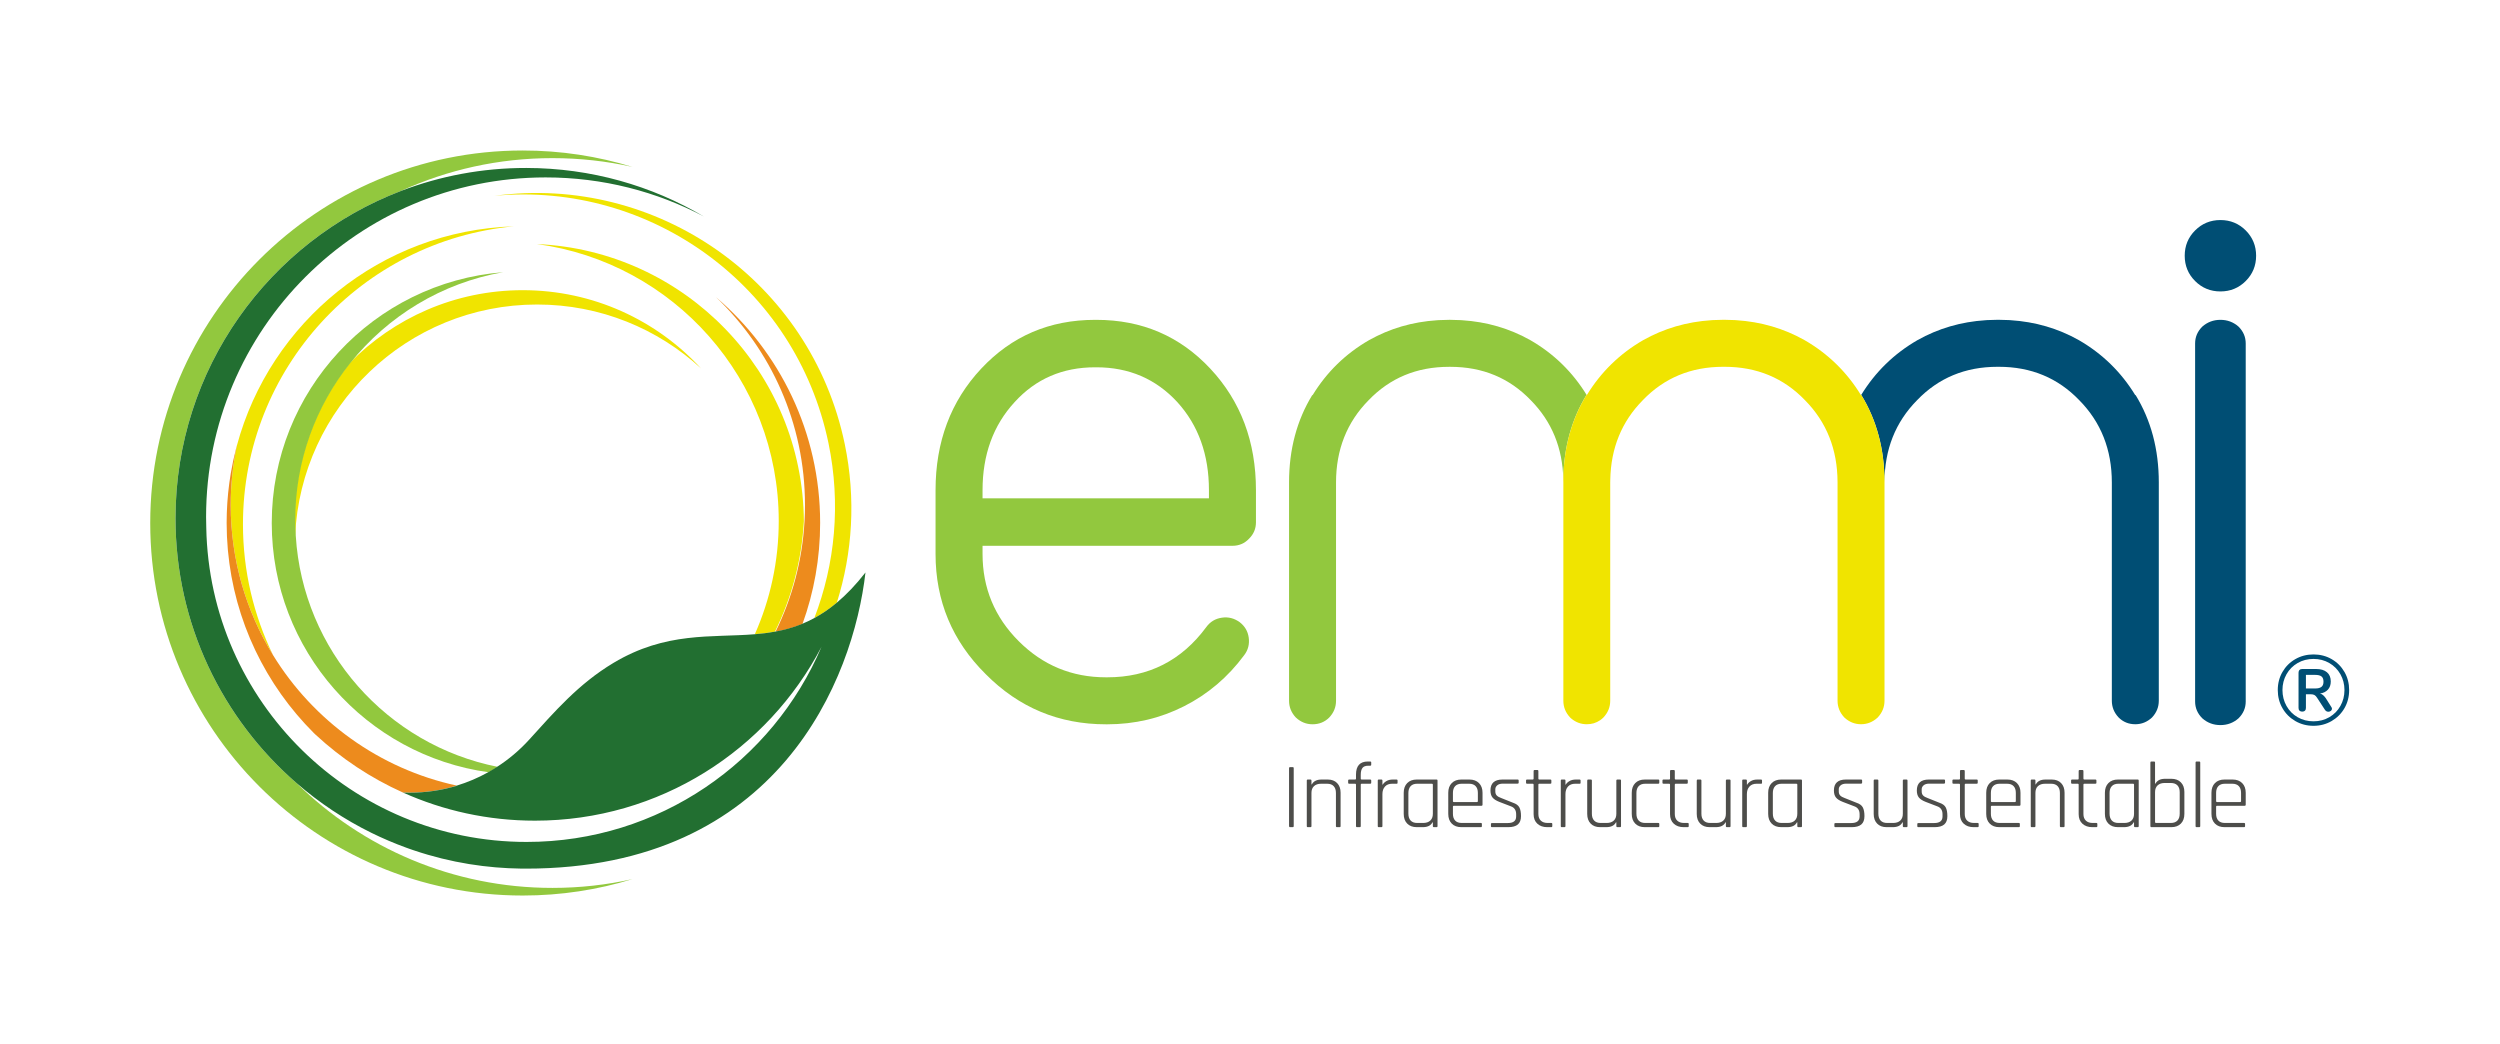 <?xml version="1.0" encoding="UTF-8" standalone="no"?>
<svg
   xmlns:dc="http://purl.org/dc/elements/1.1/"
   xmlns:cc="http://creativecommons.org/ns#"
   xmlns:rdf="http://www.w3.org/1999/02/22-rdf-syntax-ns#"
   xmlns:svg="http://www.w3.org/2000/svg"
   xmlns="http://www.w3.org/2000/svg"
   viewBox="0 0 2259.28 943.099"
   height="943.099"
   width="2259.28"
   xml:space="preserve"
   id="svg2"
   version="1.1"><defs
     id="defs6"><clipPath
       id="clipPath18"
       clipPathUnits="userSpaceOnUse"><path
         id="path16"
         d="M 0,707.324 H 1694.464 V 0 H 0 Z" /></clipPath></defs><g
     transform="matrix(1.333,0,0,-1.333,0,943.099)"
     id="g10"><g
       id="g12"><g
         clip-path="url(#clipPath18)"
         id="g14"><g
           transform="translate(151.663,402.923)"
           id="g20"><path
             id="path22"
             style="fill:#ecdb00;fill-opacity:1;fill-rule:nonzero;stroke:none"
             d="M 0,0 C 0.133,0.52 0.265,1.04 0.402,1.558 0.265,1.039 0.133,0.52 0,0" /></g><g
           transform="translate(149.693,394.447)"
           id="g24"><path
             id="path26"
             style="fill:#ecdb00;fill-opacity:1;fill-rule:nonzero;stroke:none"
             d="M 0,0 C 0.085,0.406 0.164,0.814 0.251,1.218 0.164,0.814 0.085,0.406 0,0" /></g><g
           transform="translate(572.703,406.442)"
           id="g28"><path
             id="path30"
             style="fill:#f0e400;fill-opacity:1;fill-rule:nonzero;stroke:none"
             d="m 0,0 c -22.928,110.49 -127.384,183.178 -237.515,168.306 105.791,9.887 204.371,-61.123 226.466,-167.603 8.551,-41.207 4.477,-82.099 -9.58,-118.664 5.073,2.749 10.153,6.176 15.259,10.446 C 5.262,-73.831 7.687,-37.044 0,0" /></g><g
           transform="translate(201.168,176.498)"
           id="g32"><path
             id="path34"
             style="fill:#92c83e;fill-opacity:1;fill-rule:nonzero;stroke:none"
             d="m 0,0 c -50.316,43.549 -82.171,107.854 -82.172,179.623 0,101.336 63.648,187.928 153.077,222.012 31.227,14.233 65.928,22.169 102.484,22.169 18.637,0 36.792,-2.065 54.251,-5.972 -23.522,7.241 -48.508,11.143 -74.405,11.143 -139.481,0 -252.551,-113.071 -252.551,-252.551 0,-139.481 113.07,-252.552 252.551,-252.552 25.897,0 50.883,3.902 74.405,11.143 -17.459,-3.907 -35.613,-5.972 -54.251,-5.972 C 105.849,-70.957 44.642,-43.878 0,0" /></g><g
           transform="translate(151.663,402.923)"
           id="g36"><path
             id="path38"
             style="fill:#ecdb00;fill-opacity:1;fill-rule:nonzero;stroke:none"
             d="M 0,0 C 0.133,0.52 0.265,1.04 0.402,1.558 0.265,1.039 0.133,0.52 0,0" /></g><g
           transform="translate(149.693,394.447)"
           id="g40"><path
             id="path42"
             style="fill:#ecdb00;fill-opacity:1;fill-rule:nonzero;stroke:none"
             d="M 0,0 C 0.085,0.406 0.164,0.814 0.251,1.218 0.164,0.814 0.085,0.406 0,0" /></g><g
           transform="translate(544.992,354.148)"
           id="g44"><path
             id="path46"
             style="fill:#f0e400;fill-opacity:1;fill-rule:nonzero;stroke:none"
             d="m 0,0 c -0.722,101.175 -80.735,183.488 -180.994,187.894 92.571,-12.464 163.95,-91.767 163.95,-187.752 0,-27.329 -5.796,-53.3 -16.209,-76.767 4.575,0.376 9.117,0.918 13.639,1.744 C -8.387,-52.078 -1.49,-26.762 0,0" /></g><g
           transform="translate(200.084,344.295)"
           id="g48"><path
             id="path50"
             style="fill:#f0e400;fill-opacity:1;fill-rule:nonzero;stroke:none"
             d="m 0,0 c 3.904,87.232 75.84,156.761 164.036,156.761 42.878,0 81.911,-16.439 111.158,-43.349 -30.013,32.619 -73.053,53.066 -120.875,53.066 -45.958,0 -87.484,-18.901 -117.292,-49.325 C 13.66,87.962 -0.341,50.95 -0.341,10.65 -0.341,7.072 -0.217,3.523 0,0" /></g><g
           transform="translate(185.12,263.338)"
           id="g52"><path
             id="path54"
             style="fill:#f0e400;fill-opacity:1;fill-rule:nonzero;stroke:none"
             d="m 0,0 c -13.051,26.801 -20.406,56.886 -20.406,88.702 0,105.564 80.605,192.289 183.624,202.016 C 73.105,287.858 -2.018,225.732 -24.537,142.04 -27.267,129.054 -28.719,115.598 -28.719,101.801 -28.719,64.481 -18.209,29.62 0,0" /></g><g
           transform="translate(485.359,506.072)"
           id="g56"><path
             id="path58"
             style="fill:#ed8b1d;fill-opacity:1;fill-rule:nonzero;stroke:none"
             d="m 0,0 c 37.198,-35.455 60.379,-85.487 60.379,-140.933 0,-3.69 -0.112,-7.352 -0.315,-10.991 -1.49,-26.762 -8.387,-52.078 -19.614,-74.881 1.768,0.323 3.532,0.689 5.295,1.107 4.323,1.025 8.632,2.353 12.939,4.099 7.745,21.386 11.975,44.455 11.975,68.514 C 70.659,-91.787 43.237,-36.9 0,0" /></g><g
           transform="translate(341.131,522.971)"
           id="g60"><path
             id="path62"
             style="fill:#92c83e;fill-opacity:1;fill-rule:nonzero;stroke:none"
             d="m 0,0 c -87.81,-6.98 -156.895,-80.444 -156.895,-170.049 0,-86.255 64.017,-157.546 147.128,-168.984 2.057,1.147 4.076,2.385 6.072,3.675 -74.876,14.834 -132.115,78.661 -136.922,156.683 -0.217,3.523 -0.34,7.071 -0.34,10.649 0,40.3 14.001,77.313 37.368,106.503 C -78.188,-29.792 -41.714,-7.308 0,0" /></g><g
           transform="translate(277.488,170.123)"
           id="g64"><path
             id="path66"
             style="fill:#ed8b1d;fill-opacity:1;fill-rule:nonzero;stroke:none"
             d="m 0,0 c 10.794,0.002 21.594,1.553 32.018,4.716 0.06,0.018 0.117,0.04 0.176,0.058 -52.579,11.387 -97.244,44.004 -124.561,88.441 -18.21,29.62 -28.719,64.481 -28.719,101.801 0,13.797 1.452,27.253 4.181,40.239 0.027,0.128 0.05,0.257 0.077,0.385 -0.116,-0.425 -0.218,-0.856 -0.331,-1.283 -0.137,-0.518 -0.27,-1.038 -0.403,-1.557 -0.613,-2.404 -1.192,-4.821 -1.718,-7.257 -0.087,-0.406 -0.167,-0.814 -0.252,-1.219 -0.545,-2.603 -1.055,-5.217 -1.499,-7.855 -0.018,-0.104 -0.033,-0.208 -0.051,-0.313 -0.326,-1.947 -0.618,-3.906 -0.888,-5.872 -0.037,-0.279 -0.077,-0.556 -0.114,-0.834 -0.545,-4.122 -0.964,-8.284 -1.257,-12.481 -0.033,-0.486 -0.06,-0.973 -0.091,-1.46 -0.098,-1.589 -0.177,-3.182 -0.239,-4.781 -0.022,-0.567 -0.046,-1.134 -0.064,-1.703 -0.062,-2.046 -0.103,-4.099 -0.103,-6.161 0,-2.847 0.075,-5.677 0.191,-8.495 0.016,-0.369 0.025,-0.738 0.042,-1.105 0.126,-2.675 0.311,-5.334 0.541,-7.982 0.041,-0.471 0.081,-0.941 0.125,-1.412 0.246,-2.615 0.538,-5.218 0.882,-7.804 0.058,-0.436 0.122,-0.871 0.183,-1.306 0.37,-2.649 0.781,-5.283 1.253,-7.898 0.043,-0.24 0.093,-0.478 0.138,-0.718 0.482,-2.613 1.012,-5.208 1.595,-7.784 0.045,-0.204 0.087,-0.41 0.133,-0.614 0.593,-2.587 1.246,-5.152 1.938,-7.7 0.109,-0.403 0.216,-0.809 0.328,-1.211 0.687,-2.468 1.421,-4.915 2.198,-7.344 0.139,-0.433 0.28,-0.865 0.422,-1.299 0.798,-2.435 1.635,-4.854 2.523,-7.248 0.126,-0.341 0.259,-0.679 0.387,-1.018 0.943,-2.502 1.922,-4.987 2.962,-7.441 0.014,-0.034 0.03,-0.068 0.045,-0.103 1.04,-2.453 2.137,-4.878 3.272,-7.28 0.136,-0.287 0.266,-0.578 0.403,-0.865 1.102,-2.305 2.253,-4.583 3.438,-6.839 0.202,-0.382 0.403,-0.766 0.606,-1.147 1.186,-2.221 2.411,-4.418 3.677,-6.588 0.208,-0.357 0.419,-0.71 0.629,-1.064 1.309,-2.214 2.651,-4.405 4.041,-6.562 0.13,-0.202 0.266,-0.401 0.397,-0.603 1.418,-2.183 2.874,-4.339 4.374,-6.463 0.08,-0.115 0.159,-0.232 0.24,-0.347 1.508,-2.127 3.065,-4.216 4.652,-6.28 0.227,-0.294 0.45,-0.591 0.679,-0.884 1.546,-1.988 3.131,-3.944 4.748,-5.87 0.271,-0.322 0.542,-0.643 0.815,-0.964 1.638,-1.926 3.307,-3.824 5.014,-5.686 0.228,-0.249 0.46,-0.492 0.689,-0.74 1.794,-1.937 3.617,-3.846 5.485,-5.711 0.031,-0.031 0.063,-0.061 0.094,-0.092 0.394,-0.392 0.808,-0.764 1.206,-1.153 C -46.144,23.186 -26.195,9.899 -4.339,0.095 -2.894,0.039 -1.447,0.004 0,0" /></g><g
           transform="translate(567.333,298.928)"
           id="g68"><path
             id="path70"
             style="fill:#226f31;fill-opacity:1;fill-rule:nonzero;stroke:none"
             d="m 0,0 c -5.106,-4.271 -10.186,-7.697 -15.259,-10.447 -2.822,-1.529 -5.642,-2.864 -8.463,-4.007 -4.307,-1.747 -8.617,-3.075 -12.939,-4.1 -1.763,-0.417 -3.527,-0.783 -5.295,-1.106 -4.521,-0.827 -9.063,-1.368 -13.639,-1.744 -29.398,-2.421 -60.168,1.914 -95.805,-19.419 -23.873,-14.293 -40.196,-33.38 -57.151,-52.033 -6.604,-7.267 -13.946,-13.399 -21.778,-18.459 -1.995,-1.29 -4.014,-2.528 -6.071,-3.675 -6.81,-3.796 -13.937,-6.807 -21.252,-9.04 0.085,-0.018 0.17,-0.04 0.255,-0.058 -10.49,-3.184 -21.359,-4.737 -32.221,-4.72 -0.076,0 -0.152,0.004 -0.228,0.004 -0.068,0 -0.136,-0.004 -0.204,-0.004 -1.361,0.003 -2.722,0.029 -4.083,0.075 27.318,-12.245 57.598,-19.064 89.474,-19.064 84.472,0 157.762,47.843 194.28,117.902 -33.047,-77.778 -110.139,-132.324 -199.976,-132.324 -118.59,0 -214.964,95.049 -217.133,213.119 -0.074,2.394 -0.125,4.794 -0.125,7.213 0,127.127 103.057,230.183 230.183,230.183 38.75,0 75.254,-9.589 107.294,-26.502 -35.285,20.86 -76.433,32.851 -120.378,32.909 -29.843,0.038 -58.409,-5.46 -84.746,-15.498 -89.429,-34.084 -153.077,-120.676 -153.077,-222.013 0,-71.768 31.856,-136.073 82.172,-179.622 15.304,-13.245 32.294,-24.594 50.641,-33.619 h -10e-4 c 0.018,-0.01 0.036,-0.017 0.054,-0.026 7.603,-3.738 15.435,-7.082 23.469,-10.004 0.469,-0.171 0.936,-0.337 1.405,-0.505 0.465,-0.166 0.932,-0.331 1.399,-0.495 0.68,-0.238 1.36,-0.472 2.039,-0.704 0.139,-0.046 0.28,-0.093 0.419,-0.141 25.413,-8.588 50.027,-12.072 72.697,-12.369 0.051,0 0.101,-0.002 0.151,-0.003 1.025,-0.012 2.046,-0.019 3.064,-0.019 171.443,0 222.003,128.683 230.251,200.78 C 12.881,12.063 6.42,5.37 0,0" /></g><g
           transform="translate(277.488,170.123)"
           id="g72"><path
             id="path74"
             style="fill:#226f31;fill-opacity:1;fill-rule:nonzero;stroke:none"
             d="M 0,0 C 0.076,0 0.152,-0.004 0.228,-0.004 11.09,-0.021 21.959,1.533 32.449,4.716 32.364,4.734 32.279,4.756 32.194,4.774 32.135,4.756 32.078,4.734 32.018,4.716 21.594,1.553 10.794,0.002 0,0" /></g><g
           transform="translate(1505.337,509.921)"
           id="g76"><path
             id="path78"
             style="fill:#004e74;fill-opacity:1;fill-rule:nonzero;stroke:none"
             d="m 0,0 c -6.737,0 -12.459,2.346 -17.156,7.048 -4.702,4.693 -7.048,10.415 -7.048,17.156 0,6.741 2.346,12.453 7.048,17.156 4.697,4.697 10.419,7.043 17.156,7.043 6.741,0 12.458,-2.346 17.156,-7.043 4.697,-4.703 7.048,-10.415 7.048,-17.156 0,-6.741 -2.351,-12.463 -7.048,-17.156 C 12.458,2.346 6.741,0 0,0" /></g><g
           transform="translate(1522.494,474.659)"
           id="g80"><path
             id="path82"
             style="fill:#004e74;fill-opacity:1;fill-rule:nonzero;stroke:none"
             d="m 0,0 c 0,4.381 -1.633,8.191 -4.9,11.434 -3.475,3.05 -7.558,4.575 -12.256,4.575 -4.702,0 -8.786,-1.525 -12.255,-4.575 C -32.683,8.191 -34.312,4.381 -34.312,0 v -242.721 c 0,-4.386 1.629,-8.196 4.901,-11.434 3.469,-3.055 7.553,-4.575 12.255,-4.575 4.698,0 8.781,1.52 12.256,4.575 3.267,3.238 4.9,7.048 4.9,11.434 z" /></g><g
           transform="translate(1447.793,439.743)"
           id="g84"><path
             id="path86"
             style="fill:#004e74;fill-opacity:1;fill-rule:nonzero;stroke:none"
             d="m 0,0 c -0.043,-0.071 -0.094,-0.142 -0.137,-0.212 -9.603,15.725 -22.368,28.183 -38.296,37.375 -14.111,7.936 -29.52,12.43 -46.218,13.511 -0.363,0.024 -0.727,0.052 -1.095,0.076 -2.271,0.122 -4.56,0.198 -6.874,0.198 -0.019,0 -0.037,0.005 -0.057,0.005 h -0.901 c -0.019,0 -0.038,-0.005 -0.057,-0.005 -2.318,0 -4.607,-0.076 -6.874,-0.198 -0.368,-0.024 -0.731,-0.052 -1.1,-0.076 -16.698,-1.081 -32.106,-5.575 -46.213,-13.511 -15.925,-9.187 -28.685,-21.639 -38.281,-37.354 0.004,-0.007 0.009,-0.014 0.014,-0.021 0.042,0.07 0.094,0.141 0.137,0.212 10.458,-17.072 15.733,-36.759 15.773,-59.087 0.057,22.145 7.402,40.648 22.051,55.504 14.498,15.111 32.678,22.669 54.531,22.669 h 0.019 0.901 0.015 c 21.853,0 40.028,-7.558 54.536,-22.669 14.706,-14.914 22.061,-33.5 22.061,-55.759 v -147.976 c 0,-4.287 1.529,-8.069 4.593,-11.335 3.059,-3.06 6.836,-4.59 11.326,-4.594 4.286,0.004 8.062,1.534 11.33,4.594 3.063,3.266 4.593,7.048 4.593,11.335 V -59.342 C 15.777,-36.908 10.5,-17.137 0,0" /></g><g
           transform="translate(1075.723,439.531)"
           id="g88"><path
             id="path90"
             style="fill:#92c83e;fill-opacity:1;fill-rule:nonzero;stroke:none"
             d="m 0,0 c 0.011,0.019 0.024,0.036 0.035,0.055 -9.597,15.687 -22.343,28.12 -38.244,37.295 -14.111,7.936 -29.52,12.43 -46.218,13.512 -0.363,0.023 -0.727,0.051 -1.095,0.075 -2.271,0.123 -4.561,0.198 -6.873,0.198 -0.02,0 -0.039,0.005 -0.057,0.005 h -0.902 c -0.018,0 -0.038,-0.005 -0.057,-0.005 -2.317,0 -4.608,-0.075 -6.874,-0.198 -0.367,-0.024 -0.731,-0.052 -1.099,-0.075 -16.698,-1.082 -32.108,-5.576 -46.213,-13.512 -15.934,-9.191 -28.698,-21.65 -38.297,-37.375 -0.046,0.075 -0.094,0.142 -0.141,0.217 -10.499,-17.137 -15.773,-36.913 -15.773,-59.346 v -147.978 c 0,-4.286 1.53,-8.068 4.594,-11.334 3.262,-3.06 7.043,-4.589 11.331,-4.594 4.484,0.005 8.266,1.534 11.324,4.594 3.064,3.266 4.599,7.048 4.599,11.334 v 147.978 c 0,22.258 7.35,40.845 22.055,55.758 14.498,15.112 32.678,22.67 54.533,22.67 h 0.018 0.902 0.014 c 21.853,0 40.028,-7.558 54.536,-22.67 14.247,-14.448 21.573,-32.354 22.018,-53.697 0.311,21.593 5.563,40.695 15.742,57.309 C -0.095,0.141 -0.047,0.076 0,0" /></g><g
           transform="translate(666.122,369.641)"
           id="g92"><path
             id="path94"
             style="fill:#92c83e;fill-opacity:1;fill-rule:nonzero;stroke:none"
             d="m 0,0 h 153.486 v 5.514 c 0,24.1 -7.147,44.013 -21.442,59.743 -14.503,15.725 -32.782,23.59 -54.838,23.59 H 76.285 C 54.224,88.847 36.044,80.982 21.754,65.257 7.247,49.527 0,29.614 0,5.514 Z m 83.636,-153.185 c -31.862,0 -59.026,11.335 -81.493,34.01 -22.67,22.462 -34.005,49.631 -34.005,81.492 V 5.514 c 0,32.881 10.311,60.356 30.941,82.413 20.626,22.061 46.364,33.089 77.206,33.089 h 0.921 c 30.837,0 56.57,-11.028 77.201,-33.089 20.626,-22.057 30.945,-49.532 30.945,-82.413 v -21.749 c 0,-4.292 -1.534,-7.969 -4.598,-11.033 -3.064,-3.267 -6.845,-4.9 -11.335,-4.9 H 0 v -5.515 c 0,-23.08 8.167,-42.79 24.506,-59.129 16.339,-16.344 36.049,-24.511 59.13,-24.511 h 0.92 c 27.981,0 50.344,11.34 67.094,34.009 2.653,3.678 6.227,5.821 10.721,6.435 4.291,0.614 8.276,-0.411 11.953,-3.064 3.47,-2.658 5.515,-6.128 6.123,-10.419 0.614,-4.494 -0.41,-8.479 -3.064,-11.948 -11.028,-14.909 -24.61,-26.452 -40.746,-34.619 -16.136,-8.172 -33.499,-12.256 -52.081,-12.256 z" /></g><g
           transform="translate(1261.841,439.743)"
           id="g96"><path
             id="path98"
             style="fill:#f0e400;fill-opacity:1;fill-rule:nonzero;stroke:none"
             d="m 0,0 c -0.043,-0.071 -0.095,-0.142 -0.137,-0.212 -0.005,0.007 -0.009,0.014 -0.014,0.021 -9.601,15.715 -22.361,28.167 -38.282,37.354 -14.111,7.936 -29.521,12.43 -46.218,13.511 -0.363,0.024 -0.727,0.052 -1.095,0.076 -2.271,0.122 -4.56,0.198 -6.874,0.198 -0.019,0 -0.038,0.005 -0.057,0.005 h -0.901 c -0.019,0 -0.039,-0.005 -0.057,-0.005 -2.318,0 -4.607,-0.076 -6.874,-0.198 -0.368,-0.024 -0.731,-0.052 -1.1,-0.076 -16.698,-1.081 -32.106,-5.575 -46.213,-13.511 -15.913,-9.18 -28.666,-21.622 -38.26,-37.321 -0.011,-0.018 -0.024,-0.035 -0.035,-0.054 -0.048,0.075 -0.096,0.141 -0.142,0.216 -10.179,-16.614 -15.431,-35.716 -15.742,-57.309 0.014,-0.687 0.042,-1.367 0.042,-2.061 v -147.978 c 0,-4.286 1.53,-8.068 4.593,-11.335 0.256,-0.254 0.523,-0.482 0.788,-0.716 3.062,-2.555 6.553,-3.848 10.47,-3.852 1.681,0.001 3.263,0.218 4.745,0.648 1.538,0.461 2.994,1.168 4.373,2.104 0.771,0.538 1.51,1.145 2.207,1.842 3.064,3.266 4.598,7.048 4.598,11.335 v 147.976 c 0,0.645 0.028,1.276 0.04,1.914 0.413,21.408 7.737,39.363 22.017,53.845 14.498,15.111 32.678,22.669 54.531,22.669 h 0.019 0.901 0.015 c 21.853,0 40.028,-7.558 54.536,-22.669 14.62,-14.827 21.968,-33.289 22.053,-55.377 0,-0.128 0.007,-0.253 0.007,-0.382 v -147.976 c 0,-4.287 1.53,-8.069 4.594,-11.335 0.077,-0.079 0.162,-0.144 0.241,-0.22 3.149,-2.855 6.772,-4.311 10.861,-4.364 0.074,-0.001 0.145,-0.01 0.219,-0.01 0.076,0 0.146,0.009 0.222,0.01 4.089,0.054 7.708,1.511 10.862,4.367 0.077,0.075 0.16,0.14 0.237,0.217 3.064,3.266 4.598,7.048 4.598,11.335 v 147.976 c 0,0.086 0.005,0.169 0.005,0.255 C 15.733,-36.759 10.459,-17.072 0,0" /></g><g
           transform="translate(877.08,186.674)"
           id="g100"><path
             id="path102"
             style="fill:#4d4d4a;fill-opacity:1;fill-rule:nonzero;stroke:none"
             d="m 0,0 v -39.187 c 0,-0.507 -0.232,-0.76 -0.696,-0.76 h -1.836 c -0.422,0 -0.633,0.253 -0.633,0.76 V 0 c 0,0.506 0.211,0.76 0.633,0.76 h 1.836 C -0.232,0.76 0,0.506 0,0" /></g><g
           transform="translate(888.411,146.727)"
           id="g104"><path
             id="path106"
             style="fill:#4d4d4a;fill-opacity:1;fill-rule:nonzero;stroke:none"
             d="m 0,0 h -1.835 c -0.423,0 -0.633,0.253 -0.633,0.76 v 30.767 c 0,0.507 0.21,0.76 0.633,0.76 H 0 c 0.464,0 0.696,-0.253 0.696,-0.76 V 28.995 H 0.95 c 1.181,2.194 3.377,3.292 6.586,3.292 h 4.176 c 2.703,0 4.833,-0.802 6.395,-2.405 1.561,-1.605 2.343,-3.799 2.343,-6.585 V 0.76 C 20.45,0.253 20.238,0 19.817,0 H 17.98 c -0.464,0 -0.696,0.253 -0.696,0.76 v 22.411 c 0,1.983 -0.506,3.524 -1.518,4.621 -1.014,1.097 -2.492,1.647 -4.433,1.647 H 7.218 C 5.193,29.439 3.598,28.9 2.438,27.824 1.277,26.748 0.696,25.217 0.696,23.234 V 0.76 C 0.696,0.253 0.464,0 0,0" /></g><g
           transform="translate(923.103,179.014)"
           id="g108"><path
             id="path110"
             style="fill:#4d4d4a;fill-opacity:1;fill-rule:nonzero;stroke:none"
             d="m 0,0 h 5.762 c 0.506,0 0.76,-0.233 0.76,-0.696 v -1.457 c 0,-0.465 -0.254,-0.696 -0.76,-0.696 H 0 c -0.379,0 -0.569,-0.19 -0.569,-0.57 v -28.108 c 0,-0.507 -0.233,-0.76 -0.697,-0.76 h -1.835 c -0.464,0 -0.696,0.253 -0.696,0.76 v 28.108 c 0,0.38 -0.191,0.57 -0.57,0.57 h -4.051 c -0.467,0 -0.697,0.231 -0.697,0.696 v 1.457 c 0,0.463 0.23,0.696 0.697,0.696 h 4.051 c 0.379,0 0.57,0.19 0.57,0.57 v 2.785 c 0,5.909 2.68,8.864 8.039,8.864 h 1.52 c 0.506,0 0.76,-0.233 0.76,-0.697 V 10.066 C 6.522,9.601 6.268,9.369 5.762,9.369 H 4.56 C 2.661,9.369 1.329,8.863 0.572,7.85 -0.188,6.837 -0.569,5.296 -0.569,3.229 V 0.57 C -0.569,0.19 -0.379,0 0,0" /></g><g
           transform="translate(936.523,146.727)"
           id="g112"><path
             id="path114"
             style="fill:#4d4d4a;fill-opacity:1;fill-rule:nonzero;stroke:none"
             d="m 0,0 h -1.835 c -0.423,0 -0.633,0.253 -0.633,0.76 v 30.767 c 0,0.507 0.21,0.76 0.633,0.76 H 0 c 0.464,0 0.696,-0.253 0.696,-0.76 v -2.658 h 0.255 c 0.464,0.886 1.287,1.677 2.47,2.374 1.18,0.696 2.637,1.044 4.367,1.044 h 2.47 c 0.462,0 0.696,-0.232 0.696,-0.696 v -1.519 c 0,-0.465 -0.234,-0.676 -0.696,-0.633 H 7.282 c -2.07,0 -3.684,-0.634 -4.844,-1.9 C 1.277,26.273 0.696,24.564 0.696,22.411 V 0.76 C 0.696,0.253 0.464,0 0,0" /></g><g
           transform="translate(971.406,155.78)"
           id="g116"><path
             id="path118"
             style="fill:#4d4d4a;fill-opacity:1;fill-rule:nonzero;stroke:none"
             d="m 0,0 v 19.816 c 0,0.38 -0.21,0.57 -0.633,0.57 h -10.002 c -1.942,0 -3.418,-0.549 -4.432,-1.647 -1.012,-1.097 -1.52,-2.638 -1.52,-4.621 V 0.064 c 0,-1.985 0.508,-3.525 1.52,-4.622 1.014,-1.098 2.49,-1.646 4.432,-1.646 h 4.115 c 2.026,0 3.618,0.538 4.779,1.614 C -0.58,-3.513 0,-1.984 0,0 m -6.837,-9.053 h -4.052 c -2.744,0 -4.905,0.801 -6.489,2.406 -1.583,1.603 -2.374,3.798 -2.374,6.584 v 14.307 c 0,2.786 0.791,4.98 2.374,6.585 1.584,1.603 3.745,2.405 6.489,2.405 H 2.534 c 0.42,0 0.633,-0.253 0.633,-0.76 V -8.293 c 0,-0.506 -0.213,-0.76 -0.633,-0.76 H 0.696 C 0.232,-9.053 0,-8.799 0,-8.293 v 2.532 h -0.252 c -1.099,-2.195 -3.294,-3.292 -6.585,-3.292" /></g><g
           transform="translate(985.588,163.757)"
           id="g120"><path
             id="path122"
             style="fill:#4d4d4a;fill-opacity:1;fill-rule:nonzero;stroke:none"
             d="m 0,0 h 15.764 c 0.379,0 0.569,0.19 0.569,0.569 v 5.635 c 0,1.983 -0.506,3.514 -1.52,4.59 -1.014,1.076 -2.49,1.615 -4.432,1.615 h -5 c -1.943,0 -3.419,-0.539 -4.433,-1.615 -1.011,-1.076 -1.52,-2.607 -1.52,-4.59 V 0.569 C -0.572,0.19 -0.381,0 0,0 M 18.359,-17.03 H 5.127 c -2.744,0 -4.906,0.801 -6.489,2.406 -1.584,1.603 -2.374,3.798 -2.374,6.584 V 6.267 c 0,2.786 0.79,4.98 2.374,6.584 1.583,1.604 3.745,2.406 6.489,2.406 h 5.444 c 2.744,0 4.917,-0.802 6.522,-2.406 1.603,-1.604 2.405,-3.798 2.405,-6.584 v -8.04 c 0,-0.506 -0.252,-0.759 -0.76,-0.759 L 0,-2.532 c -0.381,0 -0.572,-0.19 -0.572,-0.57 v -4.875 c 0,-1.984 0.509,-3.513 1.52,-4.59 1.014,-1.076 2.49,-1.614 4.433,-1.614 h 12.978 c 0.464,0 0.696,-0.233 0.696,-0.697 v -1.456 c 0,-0.464 -0.232,-0.696 -0.696,-0.696" /></g><g
           transform="translate(1022.496,146.727)"
           id="g124"><path
             id="path126"
             style="fill:#4d4d4a;fill-opacity:1;fill-rule:nonzero;stroke:none"
             d="m 0,0 h -11.016 c -0.464,0 -0.696,0.232 -0.696,0.696 v 1.456 c 0,0.422 0.232,0.634 0.696,0.634 h 10.698 c 3.8,0 5.699,1.476 5.699,4.431 v 1.519 c 0,2.743 -1.183,4.537 -3.546,5.382 l -7.912,3.038 c -2.153,0.844 -3.684,1.836 -4.59,2.976 -0.909,1.14 -1.363,2.722 -1.363,4.748 0,4.938 2.723,7.407 8.167,7.407 H 6.395 c 0.462,0 0.696,-0.232 0.696,-0.696 v -1.457 c 0,-0.422 -0.234,-0.632 -0.696,-0.632 h -9.941 c -1.73,0 -3.028,-0.38 -3.893,-1.14 -0.866,-0.76 -1.297,-1.646 -1.297,-2.659 v -1.456 c 0,-1.182 0.326,-2.111 0.981,-2.785 0.653,-0.676 1.656,-1.246 3.007,-1.71 L 3.165,16.587 C 5.359,15.869 6.826,14.803 7.564,13.39 8.302,11.975 8.672,10.003 8.672,7.47 8.672,4.938 7.965,3.059 6.552,1.836 5.138,0.612 2.954,0 0,0" /></g><g
           transform="translate(1039.147,176.165)"
           id="g128"><path
             id="path130"
             style="fill:#4d4d4a;fill-opacity:1;fill-rule:nonzero;stroke:none"
             d="m 0,0 h -3.861 c -0.467,0 -0.696,0.21 -0.696,0.633 v 1.519 c 0,0.464 0.229,0.697 0.696,0.697 H 0 c 0.381,0 0.569,0.19 0.569,0.57 v 5.127 c 0,0.507 0.233,0.76 0.697,0.76 H 3.103 C 3.565,9.306 3.8,9.053 3.8,8.546 V 3.419 c 0,-0.38 0.188,-0.57 0.569,-0.57 h 7.534 c 0.464,0 0.696,-0.233 0.696,-0.697 V 0.633 C 12.599,0.21 12.367,0 11.903,0 H 4.369 C 3.988,0 3.8,-0.19 3.8,-0.57 v -19.942 c 0,-1.942 0.547,-3.441 1.644,-4.495 1.098,-1.056 2.637,-1.583 4.621,-1.583 h 2.471 c 0.464,0 0.696,-0.232 0.696,-0.696 v -1.456 c 0,-0.465 -0.232,-0.697 -0.696,-0.697 H 9.813 c -2.785,0 -5.023,0.781 -6.71,2.343 -1.688,1.561 -2.534,3.713 -2.534,6.457 V -0.57 C 0.569,-0.19 0.381,0 0,0" /></g><g
           transform="translate(1060.607,146.727)"
           id="g132"><path
             id="path134"
             style="fill:#4d4d4a;fill-opacity:1;fill-rule:nonzero;stroke:none"
             d="m 0,0 h -1.835 c -0.423,0 -0.633,0.253 -0.633,0.76 v 30.767 c 0,0.507 0.21,0.76 0.633,0.76 H 0 c 0.464,0 0.696,-0.253 0.696,-0.76 V 28.869 H 0.95 c 0.465,0.886 1.288,1.677 2.471,2.374 1.18,0.696 2.636,1.044 4.367,1.044 h 2.47 c 0.462,0 0.696,-0.232 0.696,-0.696 v -1.519 c 0,-0.465 -0.234,-0.676 -0.696,-0.633 H 7.282 c -2.07,0 -3.684,-0.634 -4.844,-1.9 C 1.277,26.273 0.696,24.564 0.696,22.411 V 0.76 C 0.696,0.253 0.464,0 0,0" /></g><g
           transform="translate(1088.97,146.727)"
           id="g136"><path
             id="path138"
             style="fill:#4d4d4a;fill-opacity:1;fill-rule:nonzero;stroke:none"
             d="m 0,0 h -4.179 c -2.702,0 -4.833,0.801 -6.394,2.406 -1.562,1.603 -2.342,3.798 -2.342,6.584 v 22.537 c 0,0.507 0.211,0.76 0.633,0.76 h 1.836 c 0.464,0 0.696,-0.253 0.696,-0.76 V 9.116 c 0,-1.984 0.506,-3.524 1.52,-4.621 1.012,-1.098 2.49,-1.646 4.43,-1.646 h 4.115 c 2.026,0 3.62,0.538 4.781,1.614 1.161,1.077 1.741,2.606 1.741,4.59 v 22.474 c 0,0.507 0.23,0.76 0.697,0.76 h 1.835 c 0.423,0 0.633,-0.253 0.633,-0.76 V 0.76 C 10.002,0.253 9.792,0 9.369,0 H 7.534 C 7.067,0 6.837,0.253 6.837,0.76 V 3.292 H 6.583 C 5.486,1.097 3.292,0 0,0" /></g><g
           transform="translate(1124.927,148.879)"
           id="g140"><path
             id="path142"
             style="fill:#4d4d4a;fill-opacity:1;fill-rule:nonzero;stroke:none"
             d="m 0,0 v -1.456 c 0,-0.465 -0.232,-0.696 -0.696,-0.696 h -9.117 c -2.744,0 -4.906,0.801 -6.489,2.405 -1.584,1.604 -2.374,3.799 -2.374,6.585 v 14.307 c 0,2.786 0.79,4.98 2.374,6.584 1.583,1.604 3.745,2.406 6.489,2.406 h 9.117 C -0.232,30.135 0,29.902 0,29.439 v -1.52 c 0,-0.422 -0.232,-0.633 -0.696,-0.633 h -8.863 c -1.943,0 -3.419,-0.549 -4.433,-1.646 -1.012,-1.098 -1.52,-2.638 -1.52,-4.621 V 6.964 c 0,-1.984 0.508,-3.525 1.52,-4.621 1.014,-1.099 2.49,-1.647 4.433,-1.647 h 8.863 C -0.232,0.696 0,0.464 0,0" /></g><g
           transform="translate(1131.638,176.165)"
           id="g144"><path
             id="path146"
             style="fill:#4d4d4a;fill-opacity:1;fill-rule:nonzero;stroke:none"
             d="m 0,0 h -3.861 c -0.467,0 -0.696,0.21 -0.696,0.633 v 1.519 c 0,0.464 0.229,0.697 0.696,0.697 H 0 c 0.381,0 0.569,0.19 0.569,0.57 v 5.127 c 0,0.507 0.233,0.76 0.697,0.76 H 3.103 C 3.565,9.306 3.8,9.053 3.8,8.546 V 3.419 c 0,-0.38 0.188,-0.57 0.569,-0.57 h 7.534 c 0.464,0 0.696,-0.233 0.696,-0.697 V 0.633 C 12.599,0.21 12.367,0 11.903,0 H 4.369 C 3.988,0 3.8,-0.19 3.8,-0.57 v -19.942 c 0,-1.942 0.547,-3.441 1.644,-4.495 1.098,-1.056 2.637,-1.583 4.621,-1.583 h 2.471 c 0.464,0 0.696,-0.232 0.696,-0.696 v -1.456 c 0,-0.465 -0.232,-0.697 -0.696,-0.697 H 9.813 c -2.785,0 -5.023,0.781 -6.71,2.343 -1.688,1.561 -2.534,3.713 -2.534,6.457 V -0.57 C 0.569,-0.19 0.381,0 0,0" /></g><g
           transform="translate(1163.228,146.727)"
           id="g148"><path
             id="path150"
             style="fill:#4d4d4a;fill-opacity:1;fill-rule:nonzero;stroke:none"
             d="m 0,0 h -4.179 c -2.702,0 -4.833,0.801 -6.394,2.406 -1.562,1.603 -2.342,3.798 -2.342,6.584 v 22.537 c 0,0.507 0.211,0.76 0.633,0.76 h 1.836 c 0.464,0 0.696,-0.253 0.696,-0.76 V 9.116 c 0,-1.984 0.506,-3.524 1.52,-4.621 1.012,-1.098 2.49,-1.646 4.43,-1.646 h 4.115 c 2.026,0 3.62,0.538 4.781,1.614 1.161,1.077 1.741,2.606 1.741,4.59 v 22.474 c 0,0.507 0.23,0.76 0.697,0.76 h 1.835 c 0.423,0 0.633,-0.253 0.633,-0.76 V 0.76 C 10.002,0.253 9.792,0 9.369,0 H 7.534 C 7.067,0 6.837,0.253 6.837,0.76 V 3.292 H 6.583 C 5.486,1.097 3.292,0 0,0" /></g><g
           transform="translate(1183.611,146.727)"
           id="g152"><path
             id="path154"
             style="fill:#4d4d4a;fill-opacity:1;fill-rule:nonzero;stroke:none"
             d="m 0,0 h -1.835 c -0.423,0 -0.633,0.253 -0.633,0.76 v 30.767 c 0,0.507 0.21,0.76 0.633,0.76 H 0 c 0.464,0 0.696,-0.253 0.696,-0.76 V 28.869 H 0.95 c 0.465,0.886 1.288,1.677 2.471,2.374 1.18,0.696 2.636,1.044 4.367,1.044 h 2.47 c 0.462,0 0.696,-0.232 0.696,-0.696 v -1.519 c 0,-0.465 -0.234,-0.676 -0.696,-0.633 H 7.282 c -2.07,0 -3.684,-0.634 -4.844,-1.9 C 1.277,26.273 0.696,24.564 0.696,22.411 V 0.76 C 0.696,0.253 0.464,0 0,0" /></g><g
           transform="translate(1218.493,155.78)"
           id="g156"><path
             id="path158"
             style="fill:#4d4d4a;fill-opacity:1;fill-rule:nonzero;stroke:none"
             d="m 0,0 v 19.816 c 0,0.38 -0.21,0.57 -0.633,0.57 h -10.002 c -1.942,0 -3.418,-0.549 -4.432,-1.647 -1.012,-1.097 -1.52,-2.638 -1.52,-4.621 V 0.064 c 0,-1.985 0.508,-3.525 1.52,-4.622 1.014,-1.098 2.49,-1.646 4.432,-1.646 h 4.115 c 2.026,0 3.618,0.538 4.779,1.614 C -0.58,-3.513 0,-1.984 0,0 m -6.837,-9.053 h -4.052 c -2.744,0 -4.905,0.801 -6.489,2.406 -1.583,1.603 -2.374,3.798 -2.374,6.584 v 14.307 c 0,2.786 0.791,4.98 2.374,6.585 1.584,1.603 3.745,2.405 6.489,2.405 H 2.534 c 0.42,0 0.633,-0.253 0.633,-0.76 V -8.293 c 0,-0.506 -0.213,-0.76 -0.633,-0.76 H 0.697 C 0.232,-9.053 0,-8.799 0,-8.293 v 2.532 h -0.252 c -1.099,-2.195 -3.294,-3.292 -6.585,-3.292" /></g><g
           transform="translate(1255.34,146.727)"
           id="g160"><path
             id="path162"
             style="fill:#4d4d4a;fill-opacity:1;fill-rule:nonzero;stroke:none"
             d="m 0,0 h -11.016 c -0.464,0 -0.696,0.232 -0.696,0.696 v 1.456 c 0,0.422 0.232,0.634 0.696,0.634 h 10.698 c 3.8,0 5.699,1.476 5.699,4.431 v 1.519 c 0,2.743 -1.183,4.537 -3.546,5.382 l -7.912,3.038 c -2.153,0.844 -3.684,1.836 -4.591,2.976 -0.908,1.14 -1.362,2.722 -1.362,4.748 0,4.938 2.722,7.407 8.167,7.407 H 6.395 c 0.462,0 0.696,-0.232 0.696,-0.696 v -1.457 c 0,-0.422 -0.234,-0.632 -0.696,-0.632 h -9.941 c -1.73,0 -3.028,-0.38 -3.893,-1.14 -0.866,-0.76 -1.297,-1.646 -1.297,-2.659 v -1.456 c 0,-1.182 0.326,-2.111 0.981,-2.785 0.653,-0.676 1.656,-1.246 3.007,-1.71 L 3.165,16.587 C 5.359,15.869 6.826,14.803 7.564,13.39 8.302,11.975 8.672,10.003 8.672,7.47 8.672,4.938 7.965,3.059 6.552,1.836 5.138,0.612 2.954,0 0,0" /></g><g
           transform="translate(1283.195,146.727)"
           id="g164"><path
             id="path166"
             style="fill:#4d4d4a;fill-opacity:1;fill-rule:nonzero;stroke:none"
             d="m 0,0 h -4.178 c -2.703,0 -4.834,0.801 -6.395,2.406 -1.562,1.603 -2.341,3.798 -2.341,6.584 v 22.537 c 0,0.507 0.21,0.76 0.633,0.76 h 1.835 c 0.464,0 0.696,-0.253 0.696,-0.76 V 9.116 c 0,-1.984 0.506,-3.524 1.52,-4.621 1.012,-1.098 2.49,-1.646 4.43,-1.646 h 4.115 c 2.026,0 3.62,0.538 4.781,1.614 1.161,1.077 1.741,2.606 1.741,4.59 v 22.474 c 0,0.507 0.23,0.76 0.697,0.76 h 1.835 c 0.423,0 0.633,-0.253 0.633,-0.76 V 0.76 C 10.002,0.253 9.792,0 9.369,0 H 7.534 C 7.067,0 6.837,0.253 6.837,0.76 V 3.292 H 6.583 C 5.486,1.097 3.292,0 0,0" /></g><g
           transform="translate(1311.555,146.727)"
           id="g168"><path
             id="path170"
             style="fill:#4d4d4a;fill-opacity:1;fill-rule:nonzero;stroke:none"
             d="m 0,0 h -11.016 c -0.464,0 -0.696,0.232 -0.696,0.696 v 1.456 c 0,0.422 0.232,0.634 0.696,0.634 h 10.698 c 3.8,0 5.699,1.476 5.699,4.431 v 1.519 c 0,2.743 -1.183,4.537 -3.546,5.382 l -7.912,3.038 c -2.153,0.844 -3.684,1.836 -4.59,2.976 -0.909,1.14 -1.363,2.722 -1.363,4.748 0,4.938 2.723,7.407 8.167,7.407 H 6.395 c 0.462,0 0.696,-0.232 0.696,-0.696 v -1.457 c 0,-0.422 -0.234,-0.632 -0.696,-0.632 h -9.941 c -1.73,0 -3.028,-0.38 -3.893,-1.14 -0.866,-0.76 -1.297,-1.646 -1.297,-2.659 v -1.456 c 0,-1.182 0.326,-2.111 0.981,-2.785 0.653,-0.676 1.656,-1.246 3.007,-1.71 L 3.165,16.587 C 5.359,15.869 6.826,14.803 7.564,13.39 8.302,11.975 8.672,10.003 8.672,7.47 8.672,4.938 7.965,3.059 6.552,1.836 5.138,0.612 2.954,0 0,0" /></g><g
           transform="translate(1328.206,176.165)"
           id="g172"><path
             id="path174"
             style="fill:#4d4d4a;fill-opacity:1;fill-rule:nonzero;stroke:none"
             d="m 0,0 h -3.861 c -0.467,0 -0.696,0.21 -0.696,0.633 v 1.519 c 0,0.464 0.229,0.697 0.696,0.697 H 0 c 0.381,0 0.569,0.19 0.569,0.57 v 5.127 c 0,0.507 0.233,0.76 0.697,0.76 H 3.103 C 3.565,9.306 3.8,9.053 3.8,8.546 V 3.419 c 0,-0.38 0.188,-0.57 0.569,-0.57 h 7.534 c 0.464,0 0.696,-0.233 0.696,-0.697 V 0.633 C 12.599,0.21 12.367,0 11.903,0 H 4.369 C 3.988,0 3.8,-0.19 3.8,-0.57 v -19.942 c 0,-1.942 0.547,-3.441 1.644,-4.495 1.098,-1.056 2.637,-1.583 4.621,-1.583 h 2.471 c 0.464,0 0.696,-0.232 0.696,-0.696 v -1.456 c 0,-0.465 -0.232,-0.697 -0.696,-0.697 H 9.813 c -2.785,0 -5.024,0.781 -6.71,2.343 -1.688,1.561 -2.534,3.713 -2.534,6.457 V -0.57 C 0.569,-0.19 0.381,0 0,0" /></g><g
           transform="translate(1350.301,163.757)"
           id="g176"><path
             id="path178"
             style="fill:#4d4d4a;fill-opacity:1;fill-rule:nonzero;stroke:none"
             d="m 0,0 h 15.764 c 0.379,0 0.569,0.19 0.569,0.569 v 5.635 c 0,1.983 -0.506,3.514 -1.52,4.59 -1.014,1.076 -2.49,1.615 -4.432,1.615 h -5 c -1.943,0 -3.419,-0.539 -4.433,-1.615 -1.011,-1.076 -1.52,-2.607 -1.52,-4.59 V 0.569 C -0.572,0.19 -0.381,0 0,0 M 18.359,-17.03 H 5.127 c -2.744,0 -4.906,0.801 -6.489,2.406 -1.584,1.603 -2.374,3.798 -2.374,6.584 V 6.267 c 0,2.786 0.79,4.98 2.374,6.584 1.583,1.604 3.745,2.406 6.489,2.406 h 5.444 c 2.744,0 4.917,-0.802 6.522,-2.406 1.603,-1.604 2.405,-3.798 2.405,-6.584 v -8.04 c 0,-0.506 -0.252,-0.759 -0.76,-0.759 L 0,-2.532 c -0.381,0 -0.572,-0.19 -0.572,-0.57 v -4.875 c 0,-1.984 0.509,-3.513 1.52,-4.59 1.014,-1.076 2.49,-1.614 4.433,-1.614 h 12.978 c 0.464,0 0.696,-0.233 0.696,-0.697 v -1.456 c 0,-0.464 -0.232,-0.696 -0.696,-0.696" /></g><g
           transform="translate(1379.228,146.727)"
           id="g180"><path
             id="path182"
             style="fill:#4d4d4a;fill-opacity:1;fill-rule:nonzero;stroke:none"
             d="m 0,0 h -1.835 c -0.423,0 -0.633,0.253 -0.633,0.76 v 30.767 c 0,0.507 0.21,0.76 0.633,0.76 H 0 c 0.464,0 0.696,-0.253 0.696,-0.76 V 28.995 H 0.95 c 1.181,2.194 3.377,3.292 6.586,3.292 h 4.176 c 2.703,0 4.833,-0.802 6.395,-2.405 1.561,-1.605 2.343,-3.799 2.343,-6.585 V 0.76 C 20.45,0.253 20.238,0 19.817,0 H 17.98 c -0.464,0 -0.697,0.253 -0.697,0.76 v 22.411 c 0,1.983 -0.505,3.524 -1.517,4.621 -1.014,1.097 -2.492,1.647 -4.433,1.647 H 7.218 C 5.193,29.439 3.598,28.9 2.437,27.824 1.277,26.748 0.696,25.217 0.696,23.234 V 0.76 C 0.696,0.253 0.464,0 0,0" /></g><g
           transform="translate(1408.669,176.165)"
           id="g184"><path
             id="path186"
             style="fill:#4d4d4a;fill-opacity:1;fill-rule:nonzero;stroke:none"
             d="m 0,0 h -3.861 c -0.466,0 -0.696,0.21 -0.696,0.633 v 1.519 c 0,0.464 0.23,0.697 0.696,0.697 H 0 c 0.381,0 0.569,0.19 0.569,0.57 v 5.127 c 0,0.507 0.233,0.76 0.697,0.76 H 3.103 C 3.565,9.306 3.8,9.053 3.8,8.546 V 3.419 c 0,-0.38 0.188,-0.57 0.569,-0.57 h 7.534 c 0.464,0 0.696,-0.233 0.696,-0.697 V 0.633 C 12.599,0.21 12.367,0 11.903,0 H 4.369 C 3.988,0 3.8,-0.19 3.8,-0.57 v -19.942 c 0,-1.942 0.547,-3.441 1.644,-4.495 1.098,-1.056 2.637,-1.583 4.621,-1.583 h 2.471 c 0.464,0 0.696,-0.232 0.696,-0.696 v -1.456 c 0,-0.465 -0.232,-0.697 -0.696,-0.697 H 9.813 c -2.785,0 -5.023,0.781 -6.71,2.343 -1.688,1.561 -2.534,3.713 -2.534,6.457 V -0.57 C 0.569,-0.19 0.381,0 0,0" /></g><g
           transform="translate(1446.777,155.78)"
           id="g188"><path
             id="path190"
             style="fill:#4d4d4a;fill-opacity:1;fill-rule:nonzero;stroke:none"
             d="m 0,0 v 19.816 c 0,0.38 -0.21,0.57 -0.633,0.57 h -10.002 c -1.942,0 -3.418,-0.549 -4.432,-1.647 -1.012,-1.097 -1.52,-2.638 -1.52,-4.621 V 0.064 c 0,-1.985 0.508,-3.525 1.52,-4.622 1.014,-1.098 2.49,-1.646 4.432,-1.646 h 4.115 c 2.026,0 3.618,0.538 4.779,1.614 C -0.58,-3.513 0,-1.984 0,0 m -6.837,-9.053 h -4.052 c -2.744,0 -4.905,0.801 -6.489,2.406 -1.583,1.603 -2.374,3.798 -2.374,6.584 v 14.307 c 0,2.786 0.791,4.98 2.374,6.585 1.584,1.603 3.745,2.405 6.489,2.405 H 2.534 c 0.42,0 0.633,-0.253 0.633,-0.76 V -8.293 c 0,-0.506 -0.213,-0.76 -0.633,-0.76 H 0.696 C 0.232,-9.053 0,-8.799 0,-8.293 v 2.532 h -0.252 c -1.099,-2.195 -3.294,-3.292 -6.585,-3.292" /></g><g
           transform="translate(1461.658,149.576)"
           id="g192"><path
             id="path194"
             style="fill:#4d4d4a;fill-opacity:1;fill-rule:nonzero;stroke:none"
             d="m 0,0 h 10.065 c 1.941,0 3.428,0.538 4.463,1.615 1.034,1.076 1.551,2.627 1.551,4.653 v 14.624 c 0,1.983 -0.517,3.513 -1.551,4.59 -1.035,1.076 -2.522,1.614 -4.463,1.614 H 5.887 c -2.026,0 -3.62,-0.538 -4.781,-1.614 -1.161,-1.077 -1.741,-2.607 -1.741,-4.59 V 0.57 C -0.635,0.19 -0.423,0 0,0 m -3.8,-2.089 v 42.986 c 0,0.507 0.211,0.76 0.633,0.76 h 1.835 c 0.465,0 0.697,-0.253 0.697,-0.76 V 26.653 h 0.254 c 1.18,2.194 3.377,3.292 6.585,3.292 h 4.177 c 2.744,0 4.907,-0.802 6.489,-2.406 1.583,-1.604 2.376,-3.777 2.376,-6.52 V 6.141 c 0,-2.785 -0.793,-4.98 -2.376,-6.584 -1.582,-1.605 -3.745,-2.406 -6.489,-2.406 H -3.167 c -0.422,0 -0.633,0.254 -0.633,0.76" /></g><g
           transform="translate(1490.967,146.727)"
           id="g196"><path
             id="path198"
             style="fill:#4d4d4a;fill-opacity:1;fill-rule:nonzero;stroke:none"
             d="m 0,0 h -1.835 c -0.423,0 -0.633,0.253 -0.633,0.76 v 42.986 c 0,0.506 0.21,0.76 0.633,0.76 H 0 c 0.464,0 0.696,-0.254 0.696,-0.76 V 0.76 C 0.696,0.253 0.464,0 0,0" /></g><g
           transform="translate(1502.997,163.757)"
           id="g200"><path
             id="path202"
             style="fill:#4d4d4a;fill-opacity:1;fill-rule:nonzero;stroke:none"
             d="m 0,0 h 15.764 c 0.378,0 0.569,0.19 0.569,0.569 v 5.635 c 0,1.983 -0.506,3.514 -1.52,4.59 -1.014,1.076 -2.49,1.615 -4.432,1.615 h -5 c -1.943,0 -3.419,-0.539 -4.433,-1.615 -1.011,-1.076 -1.52,-2.607 -1.52,-4.59 V 0.569 C -0.572,0.19 -0.381,0 0,0 M 18.359,-17.03 H 5.127 c -2.744,0 -4.906,0.801 -6.489,2.406 -1.584,1.603 -2.374,3.798 -2.374,6.584 V 6.267 c 0,2.786 0.79,4.98 2.374,6.584 1.583,1.604 3.745,2.406 6.489,2.406 h 5.444 c 2.744,0 4.917,-0.802 6.522,-2.406 1.603,-1.604 2.405,-3.798 2.405,-6.584 v -8.04 c 0,-0.506 -0.252,-0.759 -0.76,-0.759 L 0,-2.532 c -0.381,0 -0.572,-0.19 -0.572,-0.57 v -4.875 c 0,-1.984 0.509,-3.513 1.52,-4.59 1.014,-1.076 2.49,-1.614 4.433,-1.614 h 12.978 c 0.464,0 0.696,-0.233 0.696,-0.697 v -1.456 c 0,-0.464 -0.232,-0.696 -0.696,-0.696" /></g><g
           transform="translate(1586.69,228.907)"
           id="g204"><path
             id="path206"
             style="fill:#004e74;fill-opacity:1;fill-rule:nonzero;stroke:none"
             d="m 0,0 c -1.826,-3.248 -4.343,-5.798 -7.545,-7.647 -3.205,-1.851 -6.77,-2.773 -10.695,-2.773 -3.97,0 -7.555,0.923 -10.76,2.774 -3.203,1.849 -5.719,4.399 -7.544,7.647 -1.828,3.248 -2.742,6.836 -2.742,10.761 0,3.925 0.915,7.502 2.743,10.727 1.825,3.225 4.342,5.764 7.544,7.615 3.205,1.848 6.79,2.773 10.761,2.773 3.925,0 7.49,-0.925 10.695,-2.774 3.202,-1.851 5.718,-4.39 7.544,-7.616 C 1.829,18.262 2.743,14.686 2.742,10.761 2.742,6.836 1.828,3.248 0,0 m 2.743,23.044 c -2.122,3.677 -5.021,6.576 -8.698,8.698 -3.676,2.12 -7.772,3.18 -12.283,3.181 -4.511,0 -8.618,-1.06 -12.317,-3.18 -3.7,-2.122 -6.611,-5.021 -8.73,-8.697 -2.123,-3.677 -3.181,-7.773 -3.181,-12.284 0,-4.511 1.058,-8.606 3.18,-12.283 2.119,-3.677 5.03,-6.588 8.729,-8.73 3.699,-2.143 7.807,-3.214 12.317,-3.215 4.468,0 8.551,1.071 12.252,3.214 3.697,2.142 6.608,5.053 8.73,8.729 2.12,3.677 3.18,7.773 3.18,12.283 0.001,4.511 -1.059,8.607 -3.179,12.284" /></g><g
           transform="translate(1569.67,240.751)"
           id="g208"><path
             id="path210"
             style="fill:#004e74;fill-opacity:1;fill-rule:nonzero;stroke:none"
             d="M 0,0 H -6.361 V 9.204 H 0 C 1.895,9.204 3.292,8.855 4.197,8.155 5.097,7.455 5.548,6.27 5.548,4.602 5.548,2.979 5.086,1.805 4.162,1.083 3.237,0.362 1.849,0 0,0 m 7.038,-6.496 c -0.633,0.857 -1.242,1.534 -1.828,2.031 -0.585,0.494 -1.262,0.834 -2.03,1.014 2.302,0.36 4.096,1.251 5.381,2.674 1.286,1.419 1.929,3.259 1.929,5.516 0,2.705 -0.868,4.793 -2.605,6.259 -1.737,1.465 -4.162,2.199 -7.276,2.199 l -9.543,0.001 c -0.766,0 -1.366,-0.226 -1.792,-0.677 -0.431,-0.451 -0.643,-1.06 -0.643,-1.826 l -10e-4,-23.892 c 0,-0.811 0.224,-1.431 0.675,-1.86 0.451,-0.428 1.06,-0.643 1.828,-0.643 0.766,0 1.377,0.215 1.828,0.643 0.45,0.429 0.677,1.049 0.677,1.86 l 0.001,9.272 h 3.316 c 1.037,0 1.86,-0.169 2.468,-0.508 0.612,-0.338 1.186,-0.937 1.728,-1.792 l 5.345,-8.19 c 0.585,-0.902 1.377,-1.354 2.368,-1.354 0.631,0 1.197,0.192 1.693,0.575 0.495,0.383 0.744,0.868 0.744,1.456 0,0.406 -0.181,0.857 -0.54,1.354 z" /></g></g></g></g></svg>